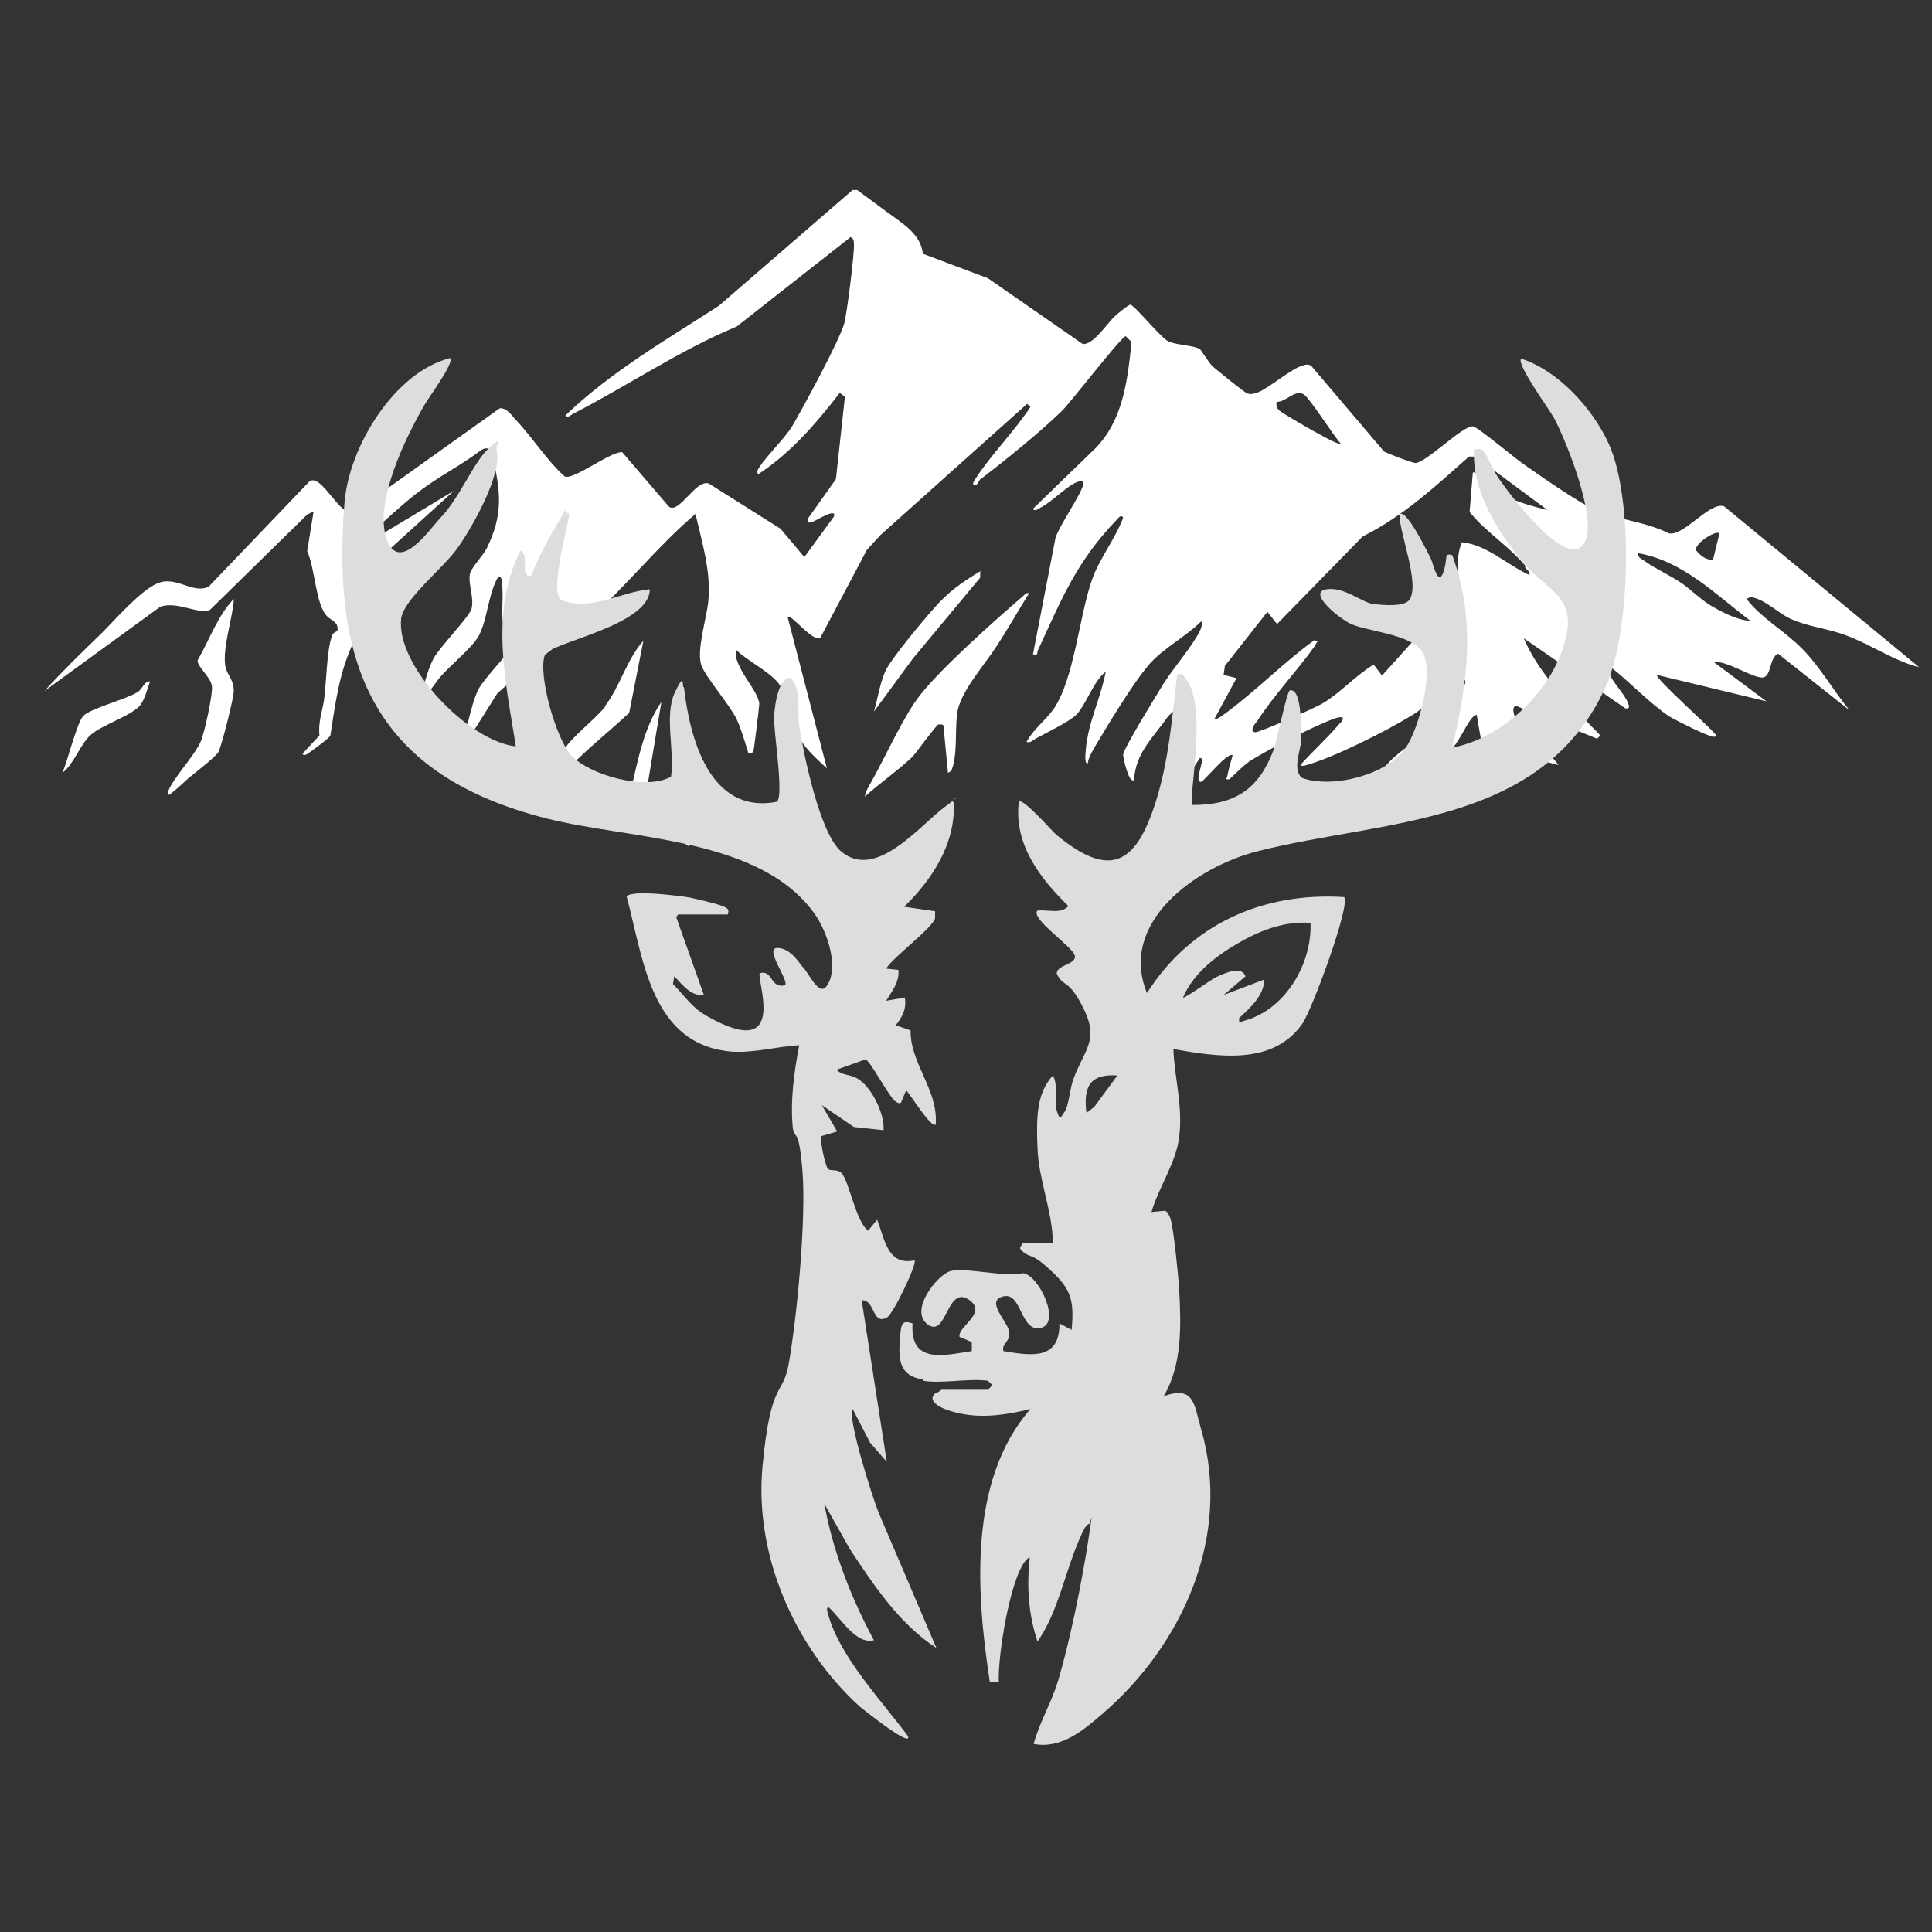 <?xml version="1.0" encoding="UTF-8"?>
<svg id="Layer_1" xmlns="http://www.w3.org/2000/svg" version="1.1" viewBox="0 0 300 300">
  <rect x="0" y="0" width="300" height="300" fill="#333333" stroke="none"/>
  <!-- Generator: Adobe Illustrator 29.1.0, SVG Export Plug-In . SVG Version: 2.1.0 Build 142)  -->
  <g>
    <path d="M271.8,92.7c2.3.3,4.3,2.6,6.5,3.5,2.5,1.1,5.5,1.4,8.2,2.4,3.9,1.4,7.5,4,11.5,5l-30.3-25c-2.3-.7-6.3,4.8-8.6,4.2-3.5-1.8-8.1-2.1-11.6-3.7-2.7-1.3-7.9-4.9-10.6-6.8-1.4-.9-7.4-6-8.2-6.1-1.6-.1-7.2,5.6-8.9,5.7-.5,0-4.4-1.5-4.9-1.8l-11.3-13.3c-.5-.3-.9-.2-1.4,0-1.6.4-5.1,3.4-6.8,4.1-.6.2-1,.4-1.7.2-.3,0-4.8-3.7-5.4-4.2-.7-.7-1.8-2.6-2-2.7-1-.6-3.6-.6-4.9-1.2-1.3-.7-5.2-5.6-5.9-5.7-.8.4-1.8,1.3-2.5,1.9-1.1,1.1-3.4,4.5-4.9,4.2l-14.7-10.2-10.1-3.8c-.3-3.1-3.3-4.8-5.6-6.5-1.5-1.1-3.1-2.3-4.6-3.4h-.7s-20.8,18-20.8,18c-8.2,5.3-16.7,10.2-23.8,17,.2.5.8,0,1.1-.2,8.4-4.3,16.6-9.9,25.5-13.6l17.7-13.9c.5.3.5.7.5,1.2.1,1.2-1.1,10.8-1.5,12.2-.8,2.8-6.4,13.1-8.1,16-1.3,2.1-4.6,5.2-5.4,6.9,0,.2,0,.6.2.5,5-3.3,8.9-7.8,12.6-12.6l.8.6-1.4,12.8-4.4,6.2c-.1.7.3.6.8.4.3,0,3.8-2.3,3.3-.8l-4.6,6.3-3.7-4.4-11.1-7c-2-.8-4.6,4.7-6.2,3.6l-7.3-8.5c-2,0-7.4,4.3-8.9,3.8-2.9-2.6-5-6.1-7.7-8.9-.6-.7-1.4-1.8-2.4-1.7l-22.7,16.2c-2.1.7-4.9-6-6.8-4.9l-15.7,16.4c-2.5,1.2-5.1-1.8-8-.5-2.6,1.1-6.6,5.7-8.6,7.7-3,2.9-6.1,5.9-8.9,9l18-13.1c2.7-.9,6,1.3,7.7.5l15.1-14.8,1-.5-1,6.2c1.2,2.5,1.3,8.1,3,10,.7.8,1.9.9,1.7,2.3,0,.2-.6.2-.8.7-.9,2.3-.9,7.5-1.3,10.2-.3,1.8-.9,3.4-.7,5.4l-2.6,2.8c0,.3.3.2.5.2.4-.2,3.7-2.6,3.8-3,.8-5.1,1.4-10,3.7-14.7l1.4-10.5,14.1-12.8-12.8,7.7c-.4.1-.7,0-.5-.5.3-.7,6.7-6.3,7.9-7.1,3-2.3,6.6-4.1,9.6-6.4,1.2-.7,1.5,0,1.8,1.1,1.3,5.4,1.6,9-.9,14.1-.6,1.2-2.3,2.9-2.6,3.9-.4,1.6.7,3.8.2,5.6-.4,1.2-4.8,5.8-5.8,7.5-1.1,2-1.8,5.1-2.3,7.4l3.1-4.2c1.6-1.9,5-4.6,6.1-6.5,1.4-2.5,1.5-6.7,3.1-9.3.5,0,.5.6.5.9.4,2.2-.2,4.7.3,6.9.6.9,3.1-.3,2.9.8-.3,1.6-5.9,7-6.9,9.1-1.1,2.4-1.9,6.8-2.6,9.4l5.6-8.9c4.4-4.1,9.6-7.4,14.1-11.4,5.8-5.1,10.8-11.5,16.7-16.5,1,4.4,2.4,8.8,2,13.4-.2,2.6-1.9,7.7-1.1,10.1.7,1.9,4.4,6.1,5.5,8.4.7,1.5,1.3,3.6,1.8,5.2.8.2.8-.3.9-.9.1-.6.8-6.3.8-6.7-.1-2.1-4.2-5.9-3.6-8.4,1.7,1.7,5.6,3.6,6.8,5.5,1.4,2.2,2,6.2,3.3,8.6.8,1.4,2.8,3.2,4,4.3l-6.1-23.5c.5-.6,4,4.1,5.1,3.2l7.2-13.6,2.1-2.3,22.8-20.4.5.5c-2.5,3.8-6.3,7.6-8.7,11.4-.3.5-.3.8.3.7.3-.3.4-.8.8-1,3.8-2.9,9.1-7.2,12.5-10.5,1.5-1.5,9.1-11.4,9.9-11.6l.9.9c-.6,5.9-1.3,12.1-5.6,16.5l-9.7,9.4c.2.5.9,0,1.2-.2,1.8-.9,4.2-3.5,5.8-4,.5-.2.9-.2.8.4-.2,1.4-3.6,6.2-4.3,8.3l-3.5,18.1c1,.2.5-.3.8-.7,3.7-8,5.9-13.6,12.2-20.2.3-.3.7-.9,1-.3-1.2,3.2-3.7,6.4-4.8,9.5-2,5.6-2.8,15.6-6,20.2-1.3,1.8-3.2,3.2-4.2,5.1.6.2.9-.2,1.4-.5,1.5-.8,4.9-2.5,6.1-3.5,1.7-1.5,2.8-5.4,4.8-6.9-.8,4.2-2.7,7.7-3.1,12.1,0,.5-.3,2.1.3,2.2.1-1,.7-1.9,1.2-2.8,2.1-3.5,5.8-9.7,8.4-12.7,2.1-2.4,5.7-4.3,8-6.6.4.2,0,.9-.1,1.3-1.2,2.5-4.1,5.8-5.7,8.3-.9,1.5-6.3,10.2-6.3,11.1,0,.5.9,4.6,1.7,3.9.2-4.2,3-6.6,5.3-9.9l2.9-2.7-2,7-.4,9,4.4-6.8c.6,0,.3.7.2,1.1,0,.4-.9,2.7,0,2.6.4,0,4.2-4.8,4.9-4.1-.3,1.1-.6,2-.8,3.1,0,.4-.6.7.3.6,1-.9,2.2-2.2,3.3-2.9,2.7-1.7,9.7-5.3,12.7-6.4.5-.2,1-.4,1.6-.3.1.6-.4.8-.7,1.2-1.7,2-4,4.1-5.8,6.1,0,.3.3.2.5.2,4.3-1.1,12.8-5.4,16.7-7.8,1.9-1.1,6.2-5,7.8-5.5.7-.2.6.3.4.8-.3.8-2.1,3.8-2.7,4.5-2.4,3-7,5-9.5,8l9.4-2c1.9-.8,3.4-5.8,4.7-5.9l.8,4.6,11.9,3.2c-1.5-2.2-4.4-3.6-5.9-5.8-.4-.5-1.8-3.2-.7-3.4l12.6,5.1.5-.5c-4.5-4.7-9.3-9.1-11.9-15.1l15.8,10.9c.7.1.6-.3.4-.8-.5-1.5-2.5-3.2-3.1-5.1-.2-.5-.6-.7.3-.6,3,2.3,6.1,5.7,9.3,7.8,1.2.7,5.6,2.9,6.7,3.1.2,0,.6,0,.5-.2-.5-.9-9.7-9-9.2-9.4l17,4.1-8.2-6.1c2-.3,6,2.5,7.6,2.4,1.4-.1,1-3.1,2.4-3.7l11.1,8.8c-2.4-2.9-4.7-6.9-7.3-9.5-2.6-2.7-6.4-4.8-8.7-7.8ZM198.3,62.4c1.4,0,2.7-1.9,4.1-1.2.9.5,4.7,6.5,5.8,7.7-.3.3-3.7-1.7-4.3-2-.9-.5-4.9-2.8-5.3-3.2-.4-.4-.4-.6-.4-1.2ZM236.8,88.1c.3.4.8.6.7,1.2-3.5-1.6-6.6-4.7-10.5-5.1-1.4,3.3.1,6.9-.4,10.3-.3,2-2.3,4.8-2.7,7-.6,0-.3-.8-.3-1.2,0-1.9.6-3.7.2-5.6l-9.2,10.2-1.3-1.7c-2.7,1.6-5.3,4.5-7.9,6-.9.6-9.9,4.6-10.5,4.5-1-.1,0-1.4.3-1.7,2.5-3.9,6.1-7.7,8.9-11.6.2-.3.3-.6.5-.8l-.5-.2c-4.7,3.4-9,7.8-13.6,11.2-.3.2-1.6,1.3-1.9,1l3.4-6.3-2-.5.2-1.4,6.6-8.4,1.5,1.9,13.3-13.6c6.4-3.2,11.3-7.8,16.5-12.4h1s11.2,8.3,11.2,8.3c-2-.5-4.7-1.2-6.5-2.2-.6-.4-4.7-4.1-5.1-3.6l-.5,6.1c2.5,3.1,6.1,5.3,8.7,8.4ZM267,82.8l-1,4.1c-1.1.1-1.9-.6-2.6-1.4-.5-.9,2.9-3.2,3.6-2.7ZM265.6,94c-1.6-1-3-2.4-4.4-3.4-1.9-1.3-4.2-2.3-6-3.6-.4-.3-.9-.4-.8-1.1,6.9,1.2,12,6.4,17.4,10.5-2.1-.1-4.5-1.4-6.2-2.4Z" style="fill: #fff;"/>
    <path d="M158.7,92.7c-4.1,3.5-12.5,11-15.8,15.2-2.5,3.1-5.5,9.8-7.6,13.5-.4.7-.9,1.5-1,2.3,2.3-2.1,5.2-4.1,7.4-6.2.7-.8,3.6-4.8,4-5,.1,0,.8-.1.8.2l.7,7.3c0,0,.4-.2.5-.3,1-2.1.6-6.4.9-8.7.3-3.4,4.2-7.6,6.1-10.6,1.8-2.7,3.4-5.6,5.1-8.3-.6-.1-.8.4-1.2.7Z" style="fill: #fff;"/>
    <path d="M36.3,93c-2.5,2.6-3.8,6.4-5.6,9.5-.2.9,2,2.6,2.2,4,.2,1.2-1.2,7.6-1.8,8.8-1.1,2.3-4.2,5.5-5,7.6,0,.2,0,.6.2.5,1.1-.8,2-1.7,3-2.6,1-.8,4.2-3.3,4.6-4,.5-.9,2.4-8.4,2.4-9.5,0-1.8-1-2.4-1.3-3.8-.5-2.8,1.1-7.4,1.3-10.3Z" style="fill: #fff;"/>
    <path d="M94,109.7c-1.7,2.1-5.1,4.6-6.5,6.8-1.3,2-3.6,6.2-4.6,8.4-.1.3-.7,1.6,0,1.5,3.5-6.5,9.5-10.8,14.8-15.7l2.2-11.2c-2.6,2.9-3.6,7.1-6,10.2Z" style="fill: #fff;"/>
    <path d="M152.4,88.6c-2.9,1.7-5.3,3.4-7.5,6-1.7,1.9-6.1,7.2-7.2,9.2-1,1.8-1.4,4.7-2,6.7l6.1-8.3,10.4-12.5v-.9Z" style="fill: #fff;"/>
    <path d="M21.3,107.5c-1.7,1.1-7.3,2.5-8.4,3.7-1,1.2-2.4,6.9-3.2,8.8,1.9-1.5,2.7-4.4,4.4-5.9,1.7-1.5,5.9-2.8,7.5-4.4.8-.8,1.3-2.8,1.7-3.9-1,0-1.1,1.2-2.1,1.8Z" style="fill: #fff;"/>
    <path d="M99.3,129.4l3.4-20.4c-2.7,3.9-3.6,8.9-4.7,13.5l1.3,6.9Z" style="fill: #fff;"/>
    <path d="M57.2,99.1c0,.4-.4,1.2.2,1.1,2.1-5.1,7.1-8.6,7.8-14.3l-6.9,8.5c-.7,1.5-1,3.1-1.1,4.7Z" style="fill: #fff;"/>
    <path d="M104.4,123.3v4.9c0,.2,1.9,3.1,2.6,3.2.6-2.2-.4-5.6-1.6-7.6-.3-.4-.3-.7-.9-.6Z" style="fill: #fff;"/>
  </g>
  <g>
    <path d="M143.3,214.2c-3.3-.5-3.8-2.6-3.6-5.6s.2-3.7,2-3.1c-.4,6.3,4.7,5,9.2,4.3v-1.4s-1.9-.8-1.9-.8c-.4-1.5,4.2-3.6,1.7-5.6-3.7-2.9-3.6,5.8-6.6,3.7s1.3-7.6,3.4-8.3,8.7,1,11.4.3c2.5.4,5.9,7.8,2.7,8.5s-2.9-5.6-5.8-4.9.7,3.9.9,5.5-1.2,1.8-.9,3c4.2.7,8.8,1.5,8.7-4.3l1.9,1c.4-4.4,0-6.2-3.1-9.1s-3.1-2-4.3-2.9-.2-.9-.3-1.5h4.8c-.1-5-2.2-9.7-2.4-14.7s-.1-8.6,2.4-11.3c.9,1.7.1,3.9.6,5.5s.6,1,1.1.3c.8-1,.9-3.8,1.5-5.3,1.6-4.4,4-5.9,1.6-10.8s-3.2-3.3-4.2-5.5c-.1-1.4,3.1-1.4,2.8-2.8s-7-5.8-5.8-7c1.6-.2,3.6.6,4.8-.7-4.4-4.3-8.5-9.6-7.7-16.2.6-.7,5.1,4.5,5.8,5.1,8.2,6.8,12.3,4.8,15.4-4.9,2.1-6.5,2.6-13.3,3.4-20,.9-.2,1,.3,1.4.8,3.4,4.4.2,18.6,1,19.5,6.5,0,10.2-2.4,12.5-8.4.6-1.5,2.1-9.3,2.6-9.4,2-.4,1.7,6.8,1.7,8s-1.4,4.4.2,5.6c4.7,1.7,13.3-.5,16.1-4.7,2-3,4.3-11.4,2.7-14.6s-9.2-3.4-11.6-4.8-6.2-4.8-3.4-5.2,5.5,2.1,7.3,2.3,4.7.4,5.5-.6c1.8-2.3-1.5-10.4-1.5-13.3,1-1.2,4.6,6.3,4.9,6.9.4.9,1.1,4.3,1.9,2.1s0-3.1,1.4-2.7c3.7,10,2.4,19.8,0,29.9,7.8-1.5,15.2-8.6,17.4-16.1s-2.5-8-6.5-12.8-7.9-11.2-7.5-17.4c.6,0,1-.3,1.5.3.7.9,1.5,3.1,2.4,4.3,1.6,2.3,9.4,12.8,12.6,10.6,3.6-2.5-2.3-16.8-4.1-20.1-.7-1.3-5.9-8.4-5.1-9.2,5.7,1.8,11.1,7.7,13.6,13.2,3.9,8.5,3.4,29.3-.5,37.8-9.9,21.7-34.5,20.5-54.1,25.5-9.4,2.4-21.6,11-17.1,22,6.8-10.7,18-15.7,30.6-14.9,1.1,1.1-5,17.6-6.5,19.7-4.6,6.5-13.1,5.1-20,3.9.2,4.7,1.5,8.8.9,13.7-.5,4-3.2,7.8-4.3,11.6l2.1-.2c.5.2.6.7.8,1.1.5,1.1,1.3,9.4,1.4,11.1.3,5.6.5,11.7-2.4,16.6,4.8-1.7,4.7,1.3,5.8,5.1,4.8,16.5-2.8,33.5-15.4,44.3-3,2.6-6.4,5.4-10.6,4.6.9-3.3,2.7-6.3,3.7-9.5,1.9-6.2,3.8-15.7,4.8-22.2s.2-1.7.1-2.5c-.8.4-1.3,2.1-1.7,2.9-2.1,5-3.2,11-6.3,15.4-1.4-4.2-1.7-8.6-1.2-13-.1-.2-.5.3-.7.5-2.4,3-4.3,14.8-4.1,18.8h-1.4c-2.1-13.7-3.4-31.3,6.3-42.4-3.4.8-6.8,1.4-10.3.8s-6-2-4.4-3.3c.4,0,.8-.5.9-.5h7.2l.7-.7-.7-.7c-3.1-.4-7.2.5-10.1,0ZM203.4,143.3c-4.1-.3-8,1.3-11.4,3.3s-6.8,4.7-8.3,8.3c.2.2,4.5-2.9,5.2-3.2,1.3-.6,3.9-1.8,4.5-.1l-3.4,2.9,6.3-2.4c0,2.5-2.2,4.4-3.9,6,0,1.2.2.5.8.4,6.3-1.7,10.5-8.7,10.3-15.1ZM173.5,167c-4.3-.3-5.3,1.8-4.8,5.8l1.2-.9,3.6-4.9Z" style="fill: #ddd;"/>
    <path d="M105,142.4l4.3,12.1c-2.1.2-3.3-1.6-4.6-2.9l-.2,1.2c1.9,1.9,2.9,3.7,5.5,5.1,12.7,7.1,7.3-6.1,8-6.8,2.1-.5,1.5,2.4,3.9,1.9.7-.7-3.3-5.8-1.2-5.8s3.5,2.5,3.9,2.9c.9.8,2.5,4.6,3.7,3.1,2.1-2.8.2-8.3-1.6-11-8.3-12.2-28.7-11.8-41.8-15.1-26.4-6.7-33.5-23.2-31.4-49.1.7-8.6,7.7-20.2,16.4-22.4.7.7-3.4,6.2-4,7.3-2.9,5-7.8,15-5.9,20.7s6.8-1.5,8.3-3.1c3-3,5.2-8.7,7.6-10.9s1-.4,1.2.3c1,3.7-4,12.4-6.2,15.4s-8.2,7.8-8.6,10.7c-.9,7.3,10.4,19.1,17.8,19.9-1.6-10.2-4.1-20.6.7-30.4,1.6.8-.3,4.2,1.7,3.9,1.1-2.9,2.7-5.8,4.3-8.5s.4-1.4,1.5-1.2c.4.5-3,11.4-1.3,13.4,4.6,2,9.3-1.2,13.9-1.6,0,5.7-15.7,8.3-16.3,10.2-1.1,3.2,1.8,13.1,4.1,15.6,2.9,3.1,11.6,5.5,15.5,3.3.6-3.9-1.1-9.5.6-13.1s1-.6,1.4-.8c.9,7.9,4,19.8,14.4,17.8,1.2-.7-.5-10.9-.4-13.2s.9-6.4,2.6-6c1.8,2.1.9,5,1.3,7.4.7,4.5,3.2,16.7,6.5,19.5,5.4,4.6,12.2-4,16.1-6.9s.6-.9,1.4-.7c.3,6.4-3.3,11.9-7.7,16.2l4.8.7c0,.4,0,.8,0,1.1-.5,1.6-6.5,6-7.6,7.8l1.9.2c.2,1.9-1,3.3-1.9,4.8l2.9-.5c.3,1.8-.4,3-1.4,4.3l2.3.8c-.1,5.1,4.3,9.2,3.9,14.6-.6.8-4.1-4.9-4.6-5.3l-.7,1.7c-.1.5-.6.3-1,0-1-.8-3.9-6.3-4.6-6.5l-4.5,1.6c.8.9,2,.7,3.1,1.3,2.3,1.2,4.4,5.6,4.2,8.1l-4.6-.5-5-3.4,2.4,4.1-2.4.7c-.4.4.5,4.4.9,5s1.5,0,2.2.8c1.1,1.1,2.2,7.5,4.1,8.9l1.4-1.7c1.2,3,1.6,7.2,5.8,6.3.5.4-3.3,8.4-4.3,8.9-2.3,1.2-1.8-2.8-3.9-2.7l3.9,25.1-2.6-3-2.7-5.2c-.9,1.2,3.1,13.8,4,16l9,21.1c-5.7-3.7-9.7-9.7-13.4-15.3l-4-7.1c1.3,7.3,4.2,14.7,7.7,21.2-2.8.7-5.1-3.4-7-5.1-.5,0-.2.7-.1,1.1,1.8,6.6,8.4,13.5,12.4,18.9.6,1.9-7-4.2-7.5-4.6-10.1-9.2-16.4-23.5-15.1-37.3s3.2-10.7,4.1-16.1c1.3-7.4,2.7-22.5,2.1-29.8s-1.2-4.5-1.5-6.7c-.4-4.3.2-8.6,1-12.8-3.5.2-6.8,1.2-10.4,1-12.7-1-13.8-14.5-16.4-24.1.8-1,7.1-.2,8.7,0s5.2,1.1,6.2,1.5,1,.6.8,1.3h-7.7Z" style="fill: #ddd;"/>
  </g>
</svg>